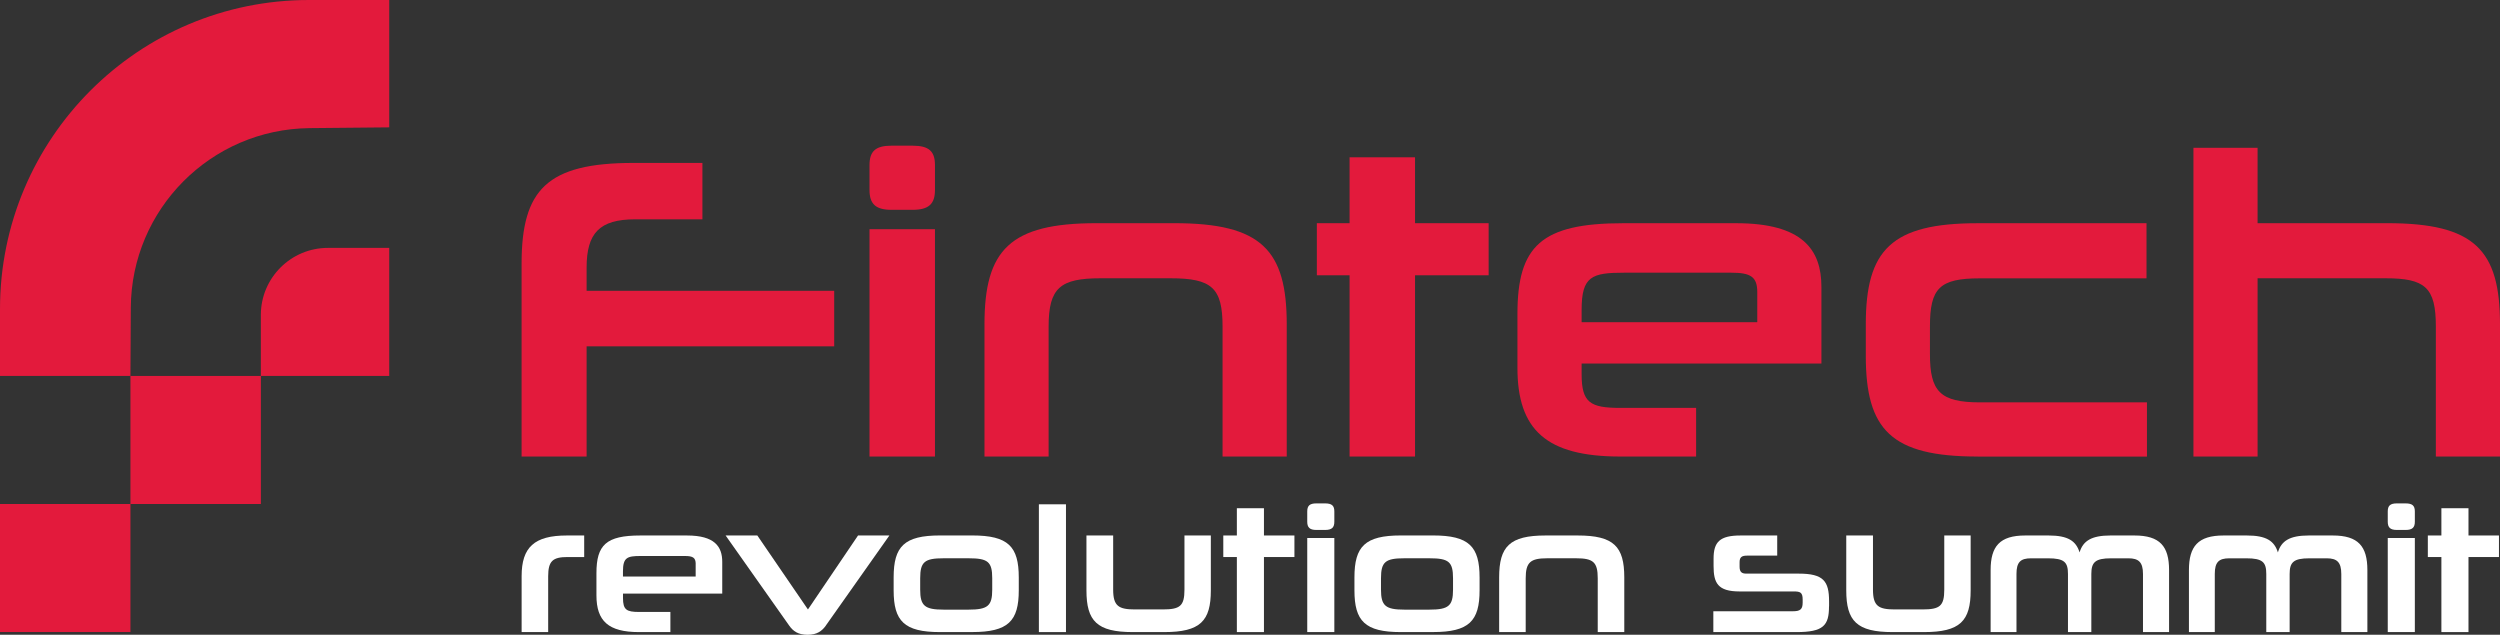<?xml version="1.0" encoding="UTF-8"?>
<svg id="Layer_2" data-name="Layer 2" xmlns="http://www.w3.org/2000/svg" viewBox="0 0 744.79 189.1">
  <rect x="0" y="0" width="744.79" height="189.1" fill="#333333" stroke="none"/>
  <defs>
    <style>
      .cls-1 {
        fill: #e31a3c;
      }

      .cls-1, .cls-2 {
        stroke-width: 0px;
      }

      .cls-2 {
        fill: #fff;
      }
    </style>
  </defs>
  <g id="Layer_2-2" data-name="Layer 2">
    <g>
      <path class="cls-1" d="m77.71,112h38.25v-38.15h-18.26c-11.04,0-19.99,8.95-19.99,19.99v18.16Z"/>
      <rect class="cls-1" y="150.15" width="38.86" height="38.15"/>
      <rect class="cls-1" x="38.86" y="112" width="38.86" height="38.15"/>
      <path class="cls-1" d="m0,112h38.86l.11-20.32c.16-29.37,23.85-53.19,53.23-53.51l23.76-.23V0h-23.89C41.22,0,0,41.22,0,92.07v19.93Z"/>
      <g>
        <path class="cls-1" d="m174.76,103.17v32.84h-19.37v-57.46c0-22.06,7.57-30.01,33.35-30.01h20.52v16.8h-20.01c-10.65,0-14.49,4.1-14.49,14.37v6.93h73.76v16.55h-73.76Z"/>
        <path class="cls-1" d="m265.58,62.51c-4.75,0-6.54-1.8-6.54-5.9v-7.44c0-4.1,1.8-5.77,6.54-5.77h6.29c4.87,0,6.67,1.67,6.67,5.77v7.44c0,4.1-1.8,5.9-6.67,5.9h-6.29Zm-6.54,73.5v-67.73h19.5v67.73h-19.5Z"/>
        <path class="cls-1" d="m364.22,136.01v-38.74c0-11.54-3.21-14.37-15.52-14.37h-20.78c-12.06,0-15.52,2.82-15.52,14.37v38.74h-19.11v-39.38c0-22.19,7.57-30.14,33.35-30.14h23.22c25.91,0,33.48,7.95,33.48,30.14v39.38h-19.11Z"/>
        <path class="cls-1" d="m402.06,136.01v-54h-9.75v-15.52h9.75v-19.63h19.5v19.63h21.93v15.52h-21.93v54h-19.5Z"/>
        <path class="cls-1" d="m471.19,108.3v3.21c0,8.47,2.57,10.01,11.54,10.01h22.57v14.49h-22.57c-22.06,0-30.66-7.95-30.66-26.42v-16.03c0-20.27,7.05-27.06,31.55-27.06h33.61c19.88,0,25.4,7.95,25.4,18.98v22.83h-71.45Zm52.33-21.29c0-4.62-2.05-5.77-7.82-5.77h-31.81c-9.62,0-12.7,1.03-12.7,11.03v3.72h52.33v-8.98Z"/>
        <path class="cls-1" d="m589.2,136.01c-25.78,0-33.35-7.95-33.35-30.01v-9.36c0-22.19,7.57-30.14,33.35-30.14h50.28v16.42h-49.64c-12.06,0-14.88,2.95-14.88,14.37v8.21c0,11.03,2.95,14.37,14.88,14.37h49.77v16.16h-50.41Z"/>
        <path class="cls-1" d="m725.68,136.01v-38.74c0-11.67-3.21-14.37-15.01-14.37h-38.1v53.1h-19.11V44.04h19.11v22.45h38.61c26.04,0,33.61,7.95,33.61,30.14v39.38h-19.11Z"/>
      </g>
      <g>
        <path class="cls-2" d="m155.4,188.31v-16.67c0-8.6,3.77-12.11,13.49-12.11h5.15v6.42h-4.94c-4.41,0-5.79,1.17-5.79,5.73v16.62h-7.91Z"/>
        <path class="cls-2" d="m185.6,176.84v1.33c0,3.5,1.06,4.14,4.78,4.14h9.34v6h-9.34c-9.13,0-12.69-3.29-12.69-10.94v-6.64c0-8.39,2.92-11.2,13.06-11.2h13.91c8.23,0,10.51,3.29,10.51,7.86v9.45h-29.58Zm21.66-8.81c0-1.91-.85-2.39-3.24-2.39h-13.17c-3.98,0-5.26.43-5.26,4.57v1.54h21.66v-3.72Z"/>
        <path class="cls-2" d="m246.02,186.4c-1.17,1.59-2.6,2.71-5.42,2.71s-4.3-1.06-5.47-2.71l-18.96-26.87h9.45l15.08,22.04,14.92-22.04h9.34l-18.96,26.87Z"/>
        <path class="cls-2" d="m280.04,188.31c-10.67,0-13.81-3.29-13.81-12.43v-3.88c0-9.19,3.13-12.48,13.81-12.48h9.61c10.73,0,13.86,3.29,13.86,12.53v3.82c0,9.13-3.13,12.43-13.86,12.43h-9.61Zm15.56-16.04c0-4.89-1.27-5.95-7.01-5.95h-7.49c-5.63,0-6.96,1.06-6.96,5.95v3.4c0,4.78,1.33,5.95,6.96,5.95h7.49c5.73,0,7.01-1.17,7.01-5.95v-3.4Z"/>
        <path class="cls-2" d="m309.5,188.31v-38.07h8.07v38.07h-8.07Z"/>
        <path class="cls-2" d="m337.48,188.31c-10.67,0-13.81-3.29-13.81-12.43v-16.35h7.96v16.14c0,4.89,1.65,5.89,6.48,5.89h8.28c5.15,0,6.48-1.01,6.48-5.89v-16.14h7.86v16.35c0,9.13-3.13,12.43-13.91,12.43h-9.34Z"/>
        <path class="cls-2" d="m368.48,188.31v-22.36h-4.04v-6.42h4.04v-8.12h8.07v8.12h9.08v6.42h-9.08v22.36h-8.07Z"/>
        <path class="cls-2" d="m392.16,157.88c-1.96,0-2.71-.74-2.71-2.44v-3.08c0-1.7.74-2.39,2.71-2.39h2.6c2.02,0,2.76.69,2.76,2.39v3.08c0,1.7-.74,2.44-2.76,2.44h-2.6Zm-2.71,30.43v-28.04h8.07v28.04h-8.07Z"/>
        <path class="cls-2" d="m417.32,188.31c-10.67,0-13.81-3.29-13.81-12.43v-3.88c0-9.19,3.13-12.48,13.81-12.48h9.61c10.73,0,13.86,3.29,13.86,12.53v3.82c0,9.13-3.13,12.43-13.86,12.43h-9.61Zm15.56-16.04c0-4.89-1.27-5.95-7.01-5.95h-7.49c-5.63,0-6.96,1.06-6.96,5.95v3.4c0,4.78,1.33,5.95,6.96,5.95h7.49c5.73,0,7.01-1.17,7.01-5.95v-3.4Z"/>
        <path class="cls-2" d="m475.99,188.31v-16.04c0-4.78-1.33-5.95-6.43-5.95h-8.6c-4.99,0-6.43,1.17-6.43,5.95v16.04h-7.91v-16.3c0-9.19,3.13-12.48,13.81-12.48h9.61c10.73,0,13.86,3.29,13.86,12.48v16.3h-7.91Z"/>
        <path class="cls-2" d="m544.89,180.66c0,5.68-1.65,7.65-9.72,7.65h-24.74v-6.21h23.74c2.12,0,2.87-.58,2.87-2.55v-.96c0-2.12-.74-2.39-2.65-2.39h-16.14c-6.53,0-7.75-2.55-7.75-7.59v-2.18c0-4.99,1.86-6.9,8.02-6.9h10.94v6h-9.03c-1.54,0-2.18.48-2.18,1.96v1.33c0,1.59.64,2.07,2.02,2.07h15.61c7.38,0,9.03,2.23,9.03,8.28v1.49Z"/>
        <path class="cls-2" d="m563.84,188.31c-10.67,0-13.81-3.29-13.81-12.43v-16.35h7.96v16.14c0,4.89,1.65,5.89,6.48,5.89h8.28c5.15,0,6.48-1.01,6.48-5.89v-16.14h7.86v16.35c0,9.13-3.13,12.43-13.91,12.43h-9.34Z"/>
        <path class="cls-2" d="m638.43,188.31v-17.31c0-3.56-1.33-4.67-4.35-4.67h-5.15c-4.73,0-5.89,1.17-5.89,4.67v17.31h-6.96v-17.31c0-3.5-1.06-4.67-5.95-4.67h-5.04c-3.13,0-4.35,1.11-4.35,4.67v17.31h-7.7v-18.48c0-7.06,2.71-10.3,10.3-10.3h6.96c5.84,0,8.18,1.65,9.24,5.04,1.01-3.4,3.5-5.04,9.19-5.04h7.17c7.59,0,10.3,3.24,10.3,10.3v18.48h-7.75Z"/>
        <path class="cls-2" d="m697.51,188.31v-17.31c0-3.56-1.33-4.67-4.35-4.67h-5.15c-4.73,0-5.89,1.17-5.89,4.67v17.31h-6.96v-17.31c0-3.5-1.06-4.67-5.95-4.67h-5.04c-3.13,0-4.35,1.11-4.35,4.67v17.31h-7.7v-18.48c0-7.06,2.71-10.3,10.3-10.3h6.96c5.84,0,8.18,1.65,9.24,5.04,1.01-3.4,3.5-5.04,9.19-5.04h7.17c7.59,0,10.3,3.24,10.3,10.3v18.48h-7.75Z"/>
        <path class="cls-2" d="m714.06,157.88c-1.96,0-2.71-.74-2.71-2.44v-3.08c0-1.7.74-2.39,2.71-2.39h2.6c2.02,0,2.76.69,2.76,2.39v3.08c0,1.7-.74,2.44-2.76,2.44h-2.6Zm-2.71,30.43v-28.04h8.07v28.04h-8.07Z"/>
        <path class="cls-2" d="m727.33,188.31v-22.36h-4.04v-6.42h4.04v-8.12h8.07v8.12h9.08v6.42h-9.08v22.36h-8.07Z"/>
      </g>
    </g>
  </g>
</svg>